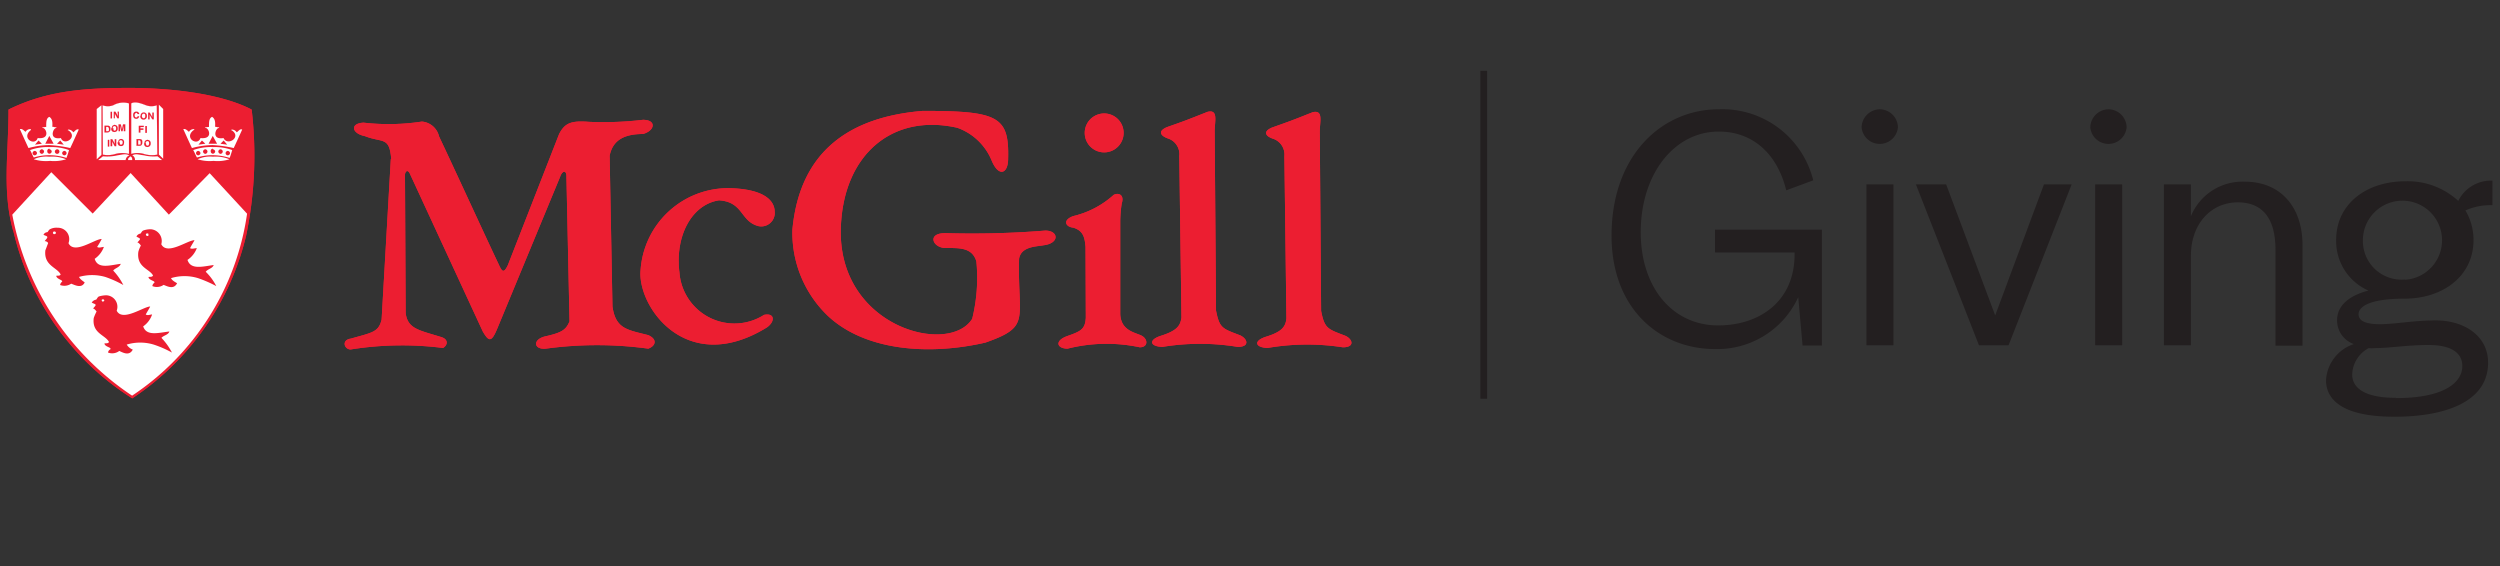 <svg xmlns="http://www.w3.org/2000/svg" viewBox="26.5 5 185.07 41.9"><rect x="26.5" y="5" width="185.07" height="41.9" fill="#333333" stroke="none"/><defs><style>.cls-1{fill:#231f20;}.cls-2{fill:#ec1e31;}.cls-2,.cls-3,.cls-4,.cls-5{fill-rule:evenodd;}.cls-3{fill:#ed1b2f;}.cls-4,.cls-5{fill:#fff;}.cls-5{stroke:#ea0029;stroke-width:0.01px;}.cls-6{fill:none;stroke:#231f20;stroke-miterlimit:10;stroke-width:0.5px;}</style></defs><title>McGillGiving-Logo-V2</title><g id="Final_English" data-name="Final English"><path class="cls-1" d="M153.73,13.09a6.93,6.93,0,0,1,7,5.26l-2,.74c-.65-2.67-2.44-4.35-5-4.35-3.28,0-5.77,3.13-5.77,7.45,0,4.14,2.39,6.9,5.73,6.9,3,0,5.66-1.72,5.66-5.27v-.13h-5.89V22h7.91v8.58h-1.43L159.62,27a6.59,6.59,0,0,1-6.16,3.84c-4.12,0-7.66-3-7.66-8.39C145.8,16.47,149.55,13.09,153.73,13.09Z"/><path class="cls-1" d="M165.67,13.09A1.36,1.36,0,0,1,167,14.42a1.35,1.35,0,0,1-2.69,0A1.37,1.37,0,0,1,165.67,13.09Zm-1,5.56h2V30.56h-2Z"/><path class="cls-1" d="M170.57,18.65l3.63,9.7,3.61-9.7h2.05l-4.67,11.91H173l-4.67-11.91Z"/><path class="cls-1" d="M182.6,13.09a1.36,1.36,0,0,1,1.33,1.33,1.35,1.35,0,0,1-2.69,0A1.37,1.37,0,0,1,182.6,13.09Zm-1,5.56h2V30.56h-2Z"/><path class="cls-1" d="M186.69,18.65h2V21a4.13,4.13,0,0,1,4-2.55c2.62,0,4.26,1.86,4.26,4.69v7.45h-2V23.5c0-2.39-1-3.52-2.79-3.52-2,0-3.47,1.61-3.47,3.94v6.64h-2Z"/><path class="cls-1" d="M200.75,30.47a1.85,1.85,0,0,1-1.24-1.77c0-1,.78-1.79,2.32-2.19a4,4,0,0,1-2.39-3.74c0-2.72,2.3-4.35,5.11-4.35a5.53,5.53,0,0,1,3.93,1.45,2.71,2.71,0,0,1,2.53-1.5v1.82a4.52,4.52,0,0,0-2,.39,4.24,4.24,0,0,1,.6,2.19c0,2.71-2.32,4.34-5.1,4.34s-3.41.67-3.41,1.15.49.74,1.59.74,2.46-.28,4.14-.28c2.07,0,3.86,1.13,3.86,3.13,0,2.85-3.08,4-6.94,4-4,0-5.06-1.36-5.06-2.71A3,3,0,0,1,200.75,30.47Zm3.11,4c3.61,0,4.92-1.17,4.92-2.37,0-1-.85-1.56-2.49-1.56s-2.85.23-4,.23a2.08,2.08,0,0,1-.44,0,2.3,2.3,0,0,0-1.22,1.89C200.59,33.53,201.26,34.45,203.86,34.45Zm.69-8.76a2.93,2.93,0,1,0-3.13-2.92A2.86,2.86,0,0,0,204.55,25.69Z"/><path class="cls-2" d="M55.46,16.77c-.13-1.69-.65-1.18-1.94-1.69-1-.2-1.13-.95-.1-1A16.11,16.11,0,0,0,57.73,14,1.42,1.42,0,0,1,59,15.09c1.29,2.73,3.16,6.82,4.45,9.55.23.49.35.59.64,0l3.8-9.72c.43-.82.89-1,2.21-.9a24.72,24.72,0,0,0,4-.15c1,0,.91.79,0,1.05-1.47,0-2.25.51-2.47,1.61l.21,11.16c.24,1.67,1.1,1.72,2.65,2.12.7.31.55.8,0,1a27.89,27.89,0,0,0-7.58,0c-.93.09-1-.71,0-.92,1.19-.27,1.49-.48,1.75-1.1l-.23-10.76c0-.43-.3-.43-.47.07L63.31,29.33c-.42,1-.61,1-1.07.21L56.87,17.92c-.16-.4-.36-.27-.39,0l.05,10.25c.15,1.19,1,1.27,2.66,1.79.47.15.5.55.11.8a24,24,0,0,0-6.84.11c-.48,0-.7-.7,0-.8,1.62-.46,2.06-.48,2.29-1.41l.68-11.87M73.92,25a6.51,6.51,0,0,1,6.64-6.07c2.48.08,3.26.89,3.29,1.72a1,1,0,0,1-1.2,1.09c-1.36-.35-1.1-1.79-2.92-1.91-2,.3-3.28,2.61-2.93,5.36a4.08,4.08,0,0,0,6.26,3.12c.79-.17.85.48.21.93C77.3,32.92,73.67,27.68,73.92,25Zm11.24-3c.55-5.89,4.33-8.35,9.65-8.79,5.6,0,6.4.41,6.32,3.54,0,1.13-.71,1.39-1.23.11a4.32,4.32,0,0,0-2.53-2.4c-4.83-1.09-8.4,2-8.62,7.29-.34,7.45,8,9.62,9.72,6.85a12.62,12.62,0,0,0,.31-4.24c-.3-1.06-1.3-1-2.27-1s-1.43-1.12,0-1.1a67.29,67.29,0,0,0,7.37-.19c1,0,1.08.95-.15,1.09-.52.1-1.64.08-1.79,1-.12,4.53.93,5-2.49,6.2-4.35,1-9,.55-11.69-2A8.51,8.51,0,0,1,85.16,22Zm21.7,1.28c-.06-.68-.15-1.2-.92-1.43-.55-.05-.81-.55,0-.85a6.83,6.83,0,0,0,3-1.57c.37-.2.81,0,.6.63a9.13,9.13,0,0,0-.11,1.31v6.9c.06,1.13.94,1.31,1.5,1.54s.61.89-.05.9a11.77,11.77,0,0,0-5.35.1c-.79,0-1-.59,0-.94s1.3-.51,1.35-1.35Zm7.1,5.21c-.07.63-.35,1-1.53,1.37-.93.3-.81.79.12.82a17.18,17.18,0,0,1,5.58,0c.89,0,.74-.58.19-.85-1.33-.51-1.54-.52-1.8-1.84l-.1-13.25c0-.77.29-1.66-.53-1.46-1.51.6-1.63.65-3,1.13-.73.31-.45.66.07.84a1.22,1.22,0,0,1,.84,1.29Zm7.77.08c-.06.63-.35,1-1.52,1.36-.93.3-.81.79.12.83a17.18,17.18,0,0,1,5.58-.05c.89,0,.74-.59.19-.85-1.33-.51-1.54-.53-1.8-1.84l-.1-13.26c0-.76.29-1.65-.53-1.45-1.51.6-1.64.65-3,1.13-.73.31-.45.66.07.83a1.23,1.23,0,0,1,.84,1.29ZM108.21,13.4a1.44,1.44,0,1,1-1.41,1.43A1.44,1.44,0,0,1,108.21,13.4Z"/><path class="cls-2" d="M55.46,16.77c-.13-1.69-.65-1.18-1.94-1.69-1-.2-1.13-.95-.1-1A16.11,16.11,0,0,0,57.73,14,1.42,1.42,0,0,1,59,15.09c1.29,2.73,3.16,6.82,4.45,9.55.23.49.35.59.64,0l3.8-9.72c.43-.82.89-1,2.21-.9a24.72,24.72,0,0,0,4-.15c1,0,.91.79,0,1.05-1.47,0-2.25.51-2.47,1.61l.21,11.16c.24,1.67,1.1,1.72,2.65,2.12.7.31.55.8,0,1a27.89,27.89,0,0,0-7.58,0c-.93.09-1-.71,0-.92,1.19-.27,1.49-.48,1.75-1.1l-.23-10.76c0-.43-.3-.43-.47.07L63.31,29.33c-.42,1-.61,1-1.07.21L56.87,17.92c-.16-.4-.36-.27-.39,0l.05,10.25c.15,1.19,1,1.27,2.66,1.79.47.15.5.55.11.8a24,24,0,0,0-6.84.11c-.48,0-.7-.7,0-.8,1.62-.46,2.06-.48,2.29-1.41l.68-11.87M73.92,25a6.51,6.51,0,0,1,6.64-6.07c2.48.08,3.26.89,3.29,1.72a1,1,0,0,1-1.2,1.09c-1.36-.35-1.1-1.79-2.92-1.91-2,.3-3.28,2.61-2.93,5.36a4.08,4.08,0,0,0,6.26,3.12c.79-.17.85.48.21.93C77.3,32.92,73.67,27.68,73.92,25Zm11.24-3c.55-5.89,4.33-8.35,9.65-8.79,5.6,0,6.4.41,6.32,3.54,0,1.13-.71,1.39-1.23.11a4.32,4.32,0,0,0-2.53-2.4c-4.83-1.09-8.4,2-8.62,7.29-.34,7.45,8,9.62,9.72,6.85a12.62,12.62,0,0,0,.31-4.24c-.3-1.06-1.3-1-2.27-1s-1.43-1.12,0-1.1a67.29,67.29,0,0,0,7.37-.19c1,0,1.08.95-.15,1.09-.52.1-1.64.08-1.79,1-.12,4.53.93,5-2.49,6.2-4.35,1-9,.55-11.69-2A8.51,8.51,0,0,1,85.16,22Zm21.7,1.28c-.06-.68-.15-1.2-.92-1.43-.55-.05-.81-.55,0-.85a6.83,6.83,0,0,0,3-1.57c.37-.2.81,0,.6.63a9.13,9.13,0,0,0-.11,1.31v6.9c.06,1.13.94,1.31,1.5,1.54s.61.89-.05.9a11.77,11.77,0,0,0-5.35.1c-.79,0-1-.59,0-.94s1.3-.51,1.35-1.35Zm7.1,5.21c-.07.63-.35,1-1.53,1.37-.93.3-.81.79.12.82a17.18,17.18,0,0,1,5.58,0c.89,0,.74-.58.19-.85-1.33-.51-1.54-.52-1.8-1.84l-.1-13.25c0-.77.29-1.66-.53-1.46-1.51.6-1.63.65-3,1.13-.73.31-.45.66.07.84a1.22,1.22,0,0,1,.84,1.29Zm7.77.08c-.06.63-.35,1-1.52,1.36-.93.3-.81.79.12.83a17.18,17.18,0,0,1,5.58-.05c.89,0,.74-.59.19-.85-1.33-.51-1.54-.53-1.8-1.84l-.1-13.26c0-.76.29-1.65-.53-1.45-1.51.6-1.64.65-3,1.13-.73.31-.45.66.07.83a1.23,1.23,0,0,1,.84,1.29ZM108.21,13.4a1.44,1.44,0,1,1-1.41,1.43A1.44,1.44,0,0,1,108.21,13.4Z"/><path class="cls-3" d="M27.48,22.11c-.83-2.95-.35-5.67-.35-9,2.95-1.46,5.88-1.6,9-1.6,2.74,0,6.62.36,9,1.6a29,29,0,0,1-.42,9.38,20.06,20.06,0,0,1-8.42,12,20,20,0,0,1-8.81-12.43"/><path class="cls-4" d="M30.26,17.79l-2.85,3.1a20.62,20.62,0,0,0,8.87,13.4,19.48,19.48,0,0,0,8.51-13.47l-2.77-3L39,20.89l-2.83-3.08-2.81,3-3.06-3.06"/><path class="cls-4" d="M29.35,15.4l-.26.31.51-.07-.25-.24m.8-.34.32.58h-.62Zm.81.34.26.31-.5-.07Zm.6-.75s-.1,0,0-.06a.43.43,0,0,1,.36.2c.07,0,.23-.29.41-.2,0,0-.57,1.26-.63,1.37a9.26,9.26,0,0,0-1.55-.22,6,6,0,0,0-1.54.22c-.07-.14-.64-1.4-.64-1.4.18-.07.37.18.42.2a.4.4,0,0,1,.32-.2c.15,0,.06.06.05.09-.7.57.32,1.2.53.57.9.1.66-.63.44-.73s-.06-.07,0-.07.19-.05.19,0c0-.4,0-.66.23-.77.22.14.25.37.22.77,0-.08.13,0,.22,0s.17,0,0,.08-.47.86.42.72C31.24,15.85,32.31,15.14,31.56,14.65Z"/><path class="cls-4" d="M29.07,16.17a.19.19,0,0,1,.17.16.18.18,0,0,1-.17.17.17.17,0,0,1-.16-.17.18.18,0,0,1,.16-.16m.52-.12a.18.18,0,0,1,.17.16.18.18,0,0,1-.17.18.19.19,0,0,1-.16-.18A.19.19,0,0,1,29.59,16.05Zm.57,0a.19.19,0,0,1,.17.16.18.18,0,0,1-.17.17.17.17,0,0,1-.16-.17A.18.18,0,0,1,30.16,16Zm.56,0a.17.17,0,1,1-.16.16A.19.19,0,0,1,30.72,16.05Zm.54.12a.18.18,0,0,1,.17.16.18.18,0,0,1-.17.17.18.18,0,0,1-.16-.17A.19.19,0,0,1,31.26,16.17ZM29,16.66c-.1-.17-.22-.48-.28-.55a3.87,3.87,0,0,1,1.5-.22,3.63,3.63,0,0,1,1.39.22s-.1.36-.19.58a4.13,4.13,0,0,0-1.26-.2A3.82,3.82,0,0,0,29,16.66Z"/><path class="cls-4" d="M30.16,16.6a2.7,2.7,0,0,1,1.23.19,2.89,2.89,0,0,1-1.18.12A3,3,0,0,1,29,16.79a2.17,2.17,0,0,1,1.13-.19"/><path class="cls-4" d="M41.45,15.4l-.26.31.51-.07-.25-.24m.8-.34.32.58h-.63Zm.81.34.26.31-.5-.07Zm.6-.75s-.1,0,0-.06a.43.43,0,0,1,.36.2c.07,0,.23-.29.41-.2,0,0-.57,1.26-.63,1.37a9.4,9.4,0,0,0-1.55-.22,6,6,0,0,0-1.54.22c-.07-.14-.64-1.4-.64-1.4.18-.07.37.18.42.2a.4.4,0,0,1,.32-.2c.15,0,.06.06,0,.09-.7.57.32,1.2.53.57.9.1.66-.63.44-.73s-.06-.07,0-.07.19-.05.19,0c0-.4,0-.66.23-.77.22.14.25.37.22.77,0-.08.13,0,.21,0s.18,0,0,.08-.46.86.42.72C43.34,15.85,44.41,15.14,43.66,14.65Z"/><path class="cls-4" d="M41.17,16.17a.19.19,0,0,1,.17.16.18.18,0,0,1-.17.17.17.17,0,0,1-.16-.17.18.18,0,0,1,.16-.16m.52-.12a.18.18,0,0,1,.17.16.18.18,0,0,1-.17.18.19.19,0,0,1-.16-.18A.19.19,0,0,1,41.69,16.05Zm.56,0a.19.19,0,0,1,.18.16.18.18,0,0,1-.18.17.17.17,0,0,1-.15-.17A.18.18,0,0,1,42.25,16Zm.57,0a.18.18,0,0,1,.17.16.18.18,0,0,1-.17.18.19.19,0,0,1-.16-.18A.19.19,0,0,1,42.82,16.05Zm.54.12a.19.19,0,0,1,.17.16.18.18,0,0,1-.17.17.17.17,0,0,1-.16-.17A.18.18,0,0,1,43.36,16.17Zm-2.28.49c-.1-.17-.22-.48-.28-.55a3.84,3.84,0,0,1,1.5-.22,3.63,3.63,0,0,1,1.39.22s-.1.36-.19.58a4.13,4.13,0,0,0-1.26-.2A3.77,3.77,0,0,0,41.08,16.66Z"/><path class="cls-4" d="M42.26,16.6a2.7,2.7,0,0,1,1.23.19,2.89,2.89,0,0,1-1.18.12,3,3,0,0,1-1.18-.12,2.13,2.13,0,0,1,1.13-.19"/><path class="cls-4" d="M34.69,13.76h.1v-.48h-.1v.48m.55-.15h0l-.2-.34h-.11v.48H35v-.34l.19.34h.11v-.48h-.09Zm-1,1.19h.22a.22.22,0,0,0,.21-.25c0-.1,0-.24-.2-.24h-.23Zm.11-.41h.1s.12,0,.12.16,0,.17-.12.17h-.1Zm.38.11c0,.24.17.27.24.27a.24.24,0,0,0,.24-.27.23.23,0,0,0-.24-.25A.22.22,0,0,0,34.78,14.5Zm.11,0c0-.13.07-.17.13-.17s.13,0,.13.17-.08.18-.13.18S34.89,14.64,34.89,14.5Zm.93-.29h-.16l-.08.39-.09-.39h-.16v.5h.1v-.42l.1.42h.09l.1-.42v.42h.1Zm-1.28,1.64h.09v-.49h-.09Zm.51-.19h0l-.19-.35h-.12v.51h.11v-.36l.19.36h.11v-.51h-.1Zm.21-.12c0,.24.17.27.24.27s.23,0,.23-.27a.22.22,0,0,0-.23-.25A.22.22,0,0,0,35.26,15.54Zm.1,0c0-.13.08-.17.14-.17a.15.15,0,0,1,.14.17c0,.14-.09.18-.14.18S35.36,15.68,35.36,15.54Zm-1.22-2.75a1.14,1.14,0,0,0,.79,0,1.52,1.52,0,0,1,1.17-.14V16.4a1.88,1.88,0,0,0-1,0,1.92,1.92,0,0,1-.94.05Z"/><polyline class="cls-4" points="34.01 12.79 33.66 13.07 33.66 16.79 34.01 16.46 34.01 12.79"/><path class="cls-4" d="M33.77,16.85l.35-.28a3.16,3.16,0,0,0,1.06-.07c.42-.06.6-.14.9,0a.42.42,0,0,0-.28.35h-2"/><path class="cls-4" d="M38.5,16.85l-.34-.28a3.07,3.07,0,0,1-1-.07c-.46-.06-.61-.14-.87,0a.35.35,0,0,1,.2.35H38.5"/><polyline class="cls-4" points="38.26 12.75 38.58 13.07 38.58 16.75 38.26 16.44 38.26 12.75"/><path class="cls-4" d="M37.78,13.69h0l-.2-.35h-.11v.49h.1v-.35l.21.35h.1v-.49h-.1v.35M37,13.58c0-.13.07-.17.13-.17s.13,0,.13.17-.08.18-.13.18S37,13.73,37,13.58Zm-.11,0c0,.24.17.27.24.27a.24.24,0,0,0,.24-.27.23.23,0,0,0-.24-.25A.22.22,0,0,0,36.92,13.58Zm-.09-.14a.19.19,0,0,0-.21-.17c-.14,0-.23.08-.23.25s.09.27.23.27a.21.21,0,0,0,.21-.18h-.11a.1.1,0,0,1-.1.09c-.1,0-.13-.08-.13-.18s.08-.17.13-.17.09.06.1.09Zm.46,1.39h.11v-.5h-.11Zm-.37-.22h.22v-.1h-.22V14.4h.25v-.08h-.36v.49h.11Zm.38,1c0-.13.08-.17.14-.17s.13,0,.13.17-.08.18-.13.18S37.3,15.76,37.3,15.61Zm-.1,0c0,.24.17.27.24.27a.24.24,0,0,0,.24-.27.23.23,0,0,0-.24-.25A.22.22,0,0,0,37.2,15.61Zm-.45-.23h.1s.1,0,.1.16,0,.17-.1.17h-.1Zm-.11.41h.22c.17,0,.2-.15.2-.26s0-.23-.2-.23h-.22Zm1.5-3a1.18,1.18,0,0,1-.8,0c-.46-.18-.83-.29-1.1-.14V16.4a1.6,1.6,0,0,1,.94,0,2,2,0,0,0,1,.05Z"/><path class="cls-4" d="M36.15,16.57c-.13.15-.2.15-.16.28h.3c0-.13,0-.2-.14-.28"/><path class="cls-2" d="M27.48,22.11c-.83-2.95-.35-5.67-.35-9,2.95-1.46,5.88-1.6,9-1.6,2.74,0,6.62.36,9,1.6a29,29,0,0,1-.42,9.38,20.06,20.06,0,0,1-8.42,12,20,20,0,0,1-8.81-12.43"/><path class="cls-4" d="M30.26,17.79l-2.85,3.1a20.62,20.62,0,0,0,8.87,13.4,19.48,19.48,0,0,0,8.51-13.47l-2.77-3L39,20.89l-2.83-3.08-2.81,3-3.06-3.06"/><path class="cls-4" d="M29.35,15.4l-.26.31.51-.07-.25-.24m.8-.34.32.58h-.62Zm.81.34.26.31-.5-.07Zm.6-.75s-.1,0,0-.06a.43.43,0,0,1,.36.2c.07,0,.23-.29.41-.2,0,0-.57,1.26-.63,1.37a9.26,9.26,0,0,0-1.55-.22,6,6,0,0,0-1.54.22c-.07-.14-.64-1.4-.64-1.4.18-.07.37.18.42.2a.4.4,0,0,1,.32-.2c.15,0,.06.06.05.09-.7.57.32,1.2.53.57.9.1.66-.63.44-.73s-.06-.07,0-.07.19-.05.19,0c0-.4,0-.66.23-.77.22.14.25.37.22.77,0-.08.13,0,.22,0s.17,0,0,.08-.47.86.42.72C31.24,15.85,32.31,15.14,31.56,14.65Z"/><path class="cls-4" d="M29.07,16.17a.19.19,0,0,1,.17.16.18.18,0,0,1-.17.17.17.17,0,0,1-.16-.17.18.18,0,0,1,.16-.16m.52-.12a.18.18,0,0,1,.17.16.18.18,0,0,1-.17.18.19.19,0,0,1-.16-.18A.19.19,0,0,1,29.59,16.05Zm.57,0a.19.19,0,0,1,.17.16.18.18,0,0,1-.17.17.17.17,0,0,1-.16-.17A.18.18,0,0,1,30.16,16Zm.56,0a.17.17,0,1,1-.16.16A.19.19,0,0,1,30.72,16.05Zm.54.12a.18.18,0,0,1,.17.16.18.18,0,0,1-.17.17.18.18,0,0,1-.16-.17A.19.19,0,0,1,31.26,16.17ZM29,16.66c-.1-.17-.22-.48-.28-.55a3.87,3.87,0,0,1,1.5-.22,3.63,3.63,0,0,1,1.39.22s-.1.36-.19.58a4.13,4.13,0,0,0-1.26-.2A3.82,3.82,0,0,0,29,16.66Z"/><path class="cls-4" d="M30.16,16.6a2.7,2.7,0,0,1,1.23.19,2.89,2.89,0,0,1-1.18.12A3,3,0,0,1,29,16.79a2.17,2.17,0,0,1,1.13-.19"/><path class="cls-4" d="M41.45,15.4l-.26.31.51-.07-.25-.24m.8-.34.32.58h-.63Zm.81.34.26.31-.5-.07Zm.6-.75s-.1,0,0-.06a.43.43,0,0,1,.36.2c.07,0,.23-.29.41-.2,0,0-.57,1.26-.63,1.37a9.4,9.4,0,0,0-1.55-.22,6,6,0,0,0-1.54.22c-.07-.14-.64-1.4-.64-1.4.18-.07.37.18.42.2a.4.4,0,0,1,.32-.2c.15,0,.06.06,0,.09-.7.57.32,1.2.53.57.9.1.66-.63.44-.73s-.06-.07,0-.07.19-.05.19,0c0-.4,0-.66.23-.77.22.14.25.37.22.77,0-.08.13,0,.21,0s.18,0,0,.08-.46.86.42.72C43.34,15.85,44.41,15.14,43.66,14.65Z"/><path class="cls-4" d="M41.17,16.17a.19.19,0,0,1,.17.16.18.18,0,0,1-.17.17.17.17,0,0,1-.16-.17.18.18,0,0,1,.16-.16m.52-.12a.18.18,0,0,1,.17.16.18.18,0,0,1-.17.18.19.19,0,0,1-.16-.18A.19.19,0,0,1,41.69,16.05Zm.56,0a.19.19,0,0,1,.18.16.18.18,0,0,1-.18.17.17.17,0,0,1-.15-.17A.18.18,0,0,1,42.25,16Zm.57,0a.18.18,0,0,1,.17.16.18.18,0,0,1-.17.18.19.19,0,0,1-.16-.18A.19.19,0,0,1,42.82,16.05Zm.54.12a.19.19,0,0,1,.17.16.18.18,0,0,1-.17.17.17.17,0,0,1-.16-.17A.18.18,0,0,1,43.36,16.17Zm-2.28.49c-.1-.17-.22-.48-.28-.55a3.84,3.84,0,0,1,1.5-.22,3.63,3.63,0,0,1,1.39.22s-.1.36-.19.58a4.13,4.13,0,0,0-1.26-.2A3.77,3.77,0,0,0,41.08,16.66Z"/><path class="cls-4" d="M42.26,16.6a2.7,2.7,0,0,1,1.23.19,2.89,2.89,0,0,1-1.18.12,3,3,0,0,1-1.18-.12,2.13,2.13,0,0,1,1.13-.19"/><path class="cls-2" d="M30.55,22.14a.1.1,0,0,1,.09.1.1.1,0,0,1-.09.09.1.1,0,1,1,0-.19m-.69,1.38c.05-.1.14-.38.19-.48s-.14-.19-.24-.19c.05-.09.22-.23.19-.31s-.11-.07-.28-.16a.33.33,0,0,1,.26-.19c.09,0,.09-.17.26-.24a1,1,0,0,1,.52-.09A.84.84,0,0,1,31.57,23c.42.87,1.94-.31,2.46-.31a5.66,5.66,0,0,1-.34.59c.15.1.34,0,.5,0a1.84,1.84,0,0,1-.68.88c.23.78,1.13.47,1.93.37-.09.27-.42.31-.56.5a4.53,4.53,0,0,1,.75,1.07,7.87,7.87,0,0,0-1.34-.6,3.55,3.55,0,0,0-1.94,0c.09.19.28.29.42.41-.23.47-.73.19-1,.09a.9.9,0,0,1-.82.1.35.35,0,0,1,.14-.24c.09-.12-.29-.17-.4-.36s.21,0,.3-.18C30.74,24.79,29.72,24.67,29.86,23.52Z"/><path class="cls-2" d="M37.4,22.28c.07,0,.09,0,.09.09s0,.1-.09.1a.11.11,0,0,1-.1-.1c0-.07.05-.09.1-.09m-.66,1.37a1.86,1.86,0,0,1,.19-.47c-.07-.1-.17-.22-.24-.22s.21-.21.17-.28-.1-.07-.26-.17a.39.39,0,0,1,.26-.21c.09,0,.09-.14.23-.23a1.68,1.68,0,0,1,.55-.1.87.87,0,0,1,.8,1.11c.43.85,1.94-.3,2.46-.3-.09.18-.24.4-.33.59.14.09.33,0,.5,0a1.81,1.81,0,0,1-.69.87c.24.76,1.14.48,1.94.38-.09.26-.43.28-.59.5a4,4,0,0,1,.78,1.06,9,9,0,0,0-1.35-.59,3.44,3.44,0,0,0-2,0c.09.19.3.28.45.38-.26.5-.74.21-1,.12a.88.88,0,0,1-.83.09.32.32,0,0,1,.14-.24c.1-.14-.28-.16-.4-.35s.19,0,.31-.19C37.59,24.9,36.6,24.81,36.74,23.65Z"/><path class="cls-2" d="M34.14,27.16a.09.09,0,0,1,.08.1l-.08.07a.11.11,0,0,1-.11-.07c0-.07,0-.1.11-.1m-.7,1.38a3.33,3.33,0,0,1,.21-.48c-.07-.09-.17-.21-.24-.21s.19-.21.17-.28-.1-.07-.29-.17a.45.45,0,0,1,.29-.21c.09,0,.09-.14.23-.24a2,2,0,0,1,.55-.09A.85.85,0,0,1,35.14,28c.42.85,2-.31,2.48-.31-.09.19-.23.4-.33.59.14.1.33,0,.47,0a1.74,1.74,0,0,1-.66.88c.24.75,1.14.47,1.94.38-.09.26-.42.28-.59.47a4.79,4.79,0,0,1,.78,1.09,7.71,7.71,0,0,0-1.35-.59,3.44,3.44,0,0,0-2,0,.91.91,0,0,0,.45.37c-.26.5-.73.22-1,.1a.87.87,0,0,1-.83.12.29.29,0,0,1,.17-.24c.09-.14-.29-.16-.41-.35s.19,0,.31-.19C34.31,29.79,33.29,29.69,33.44,28.54Z"/><path class="cls-5" d="M34.69,13.76h.1v-.48h-.1v.48m.55-.15h0l-.2-.34h-.11v.48H35v-.34l.19.34h.11v-.48h-.09Zm-1,1.19h.22a.22.22,0,0,0,.21-.25c0-.1,0-.24-.2-.24h-.23Zm.11-.41h.1s.12,0,.12.16,0,.17-.12.17h-.1Zm.38.11c0,.24.17.27.24.27a.24.24,0,0,0,.24-.27.23.23,0,0,0-.24-.25A.22.22,0,0,0,34.78,14.5Zm.11,0c0-.13.07-.17.13-.17s.13,0,.13.17-.08.18-.13.18S34.89,14.64,34.89,14.5Zm.93-.29h-.16l-.08.39-.09-.39h-.16v.5h.1v-.42l.1.42h.09l.1-.42v.42h.1Zm-1.28,1.64h.09v-.49h-.09Zm.51-.19h0l-.19-.35h-.12v.51h.11v-.36l.19.36h.11v-.51h-.1Zm.21-.12c0,.24.17.27.24.27s.23,0,.23-.27a.22.22,0,0,0-.23-.25A.22.22,0,0,0,35.26,15.54Zm.1,0c0-.13.08-.17.14-.17a.15.15,0,0,1,.14.17c0,.14-.09.18-.14.18S35.36,15.68,35.36,15.54Zm-1.22-2.75a1.14,1.14,0,0,0,.79,0,1.52,1.52,0,0,1,1.17-.14V16.4a1.88,1.88,0,0,0-1,0,1.92,1.92,0,0,1-.94.05Z"/><polyline class="cls-4" points="34.01 12.79 33.66 13.07 33.66 16.79 34.01 16.46 34.01 12.79"/><path class="cls-4" d="M33.77,16.85l.35-.28a3.16,3.16,0,0,0,1.06-.07c.42-.06.6-.14.9,0a.42.42,0,0,0-.28.35h-2"/><path class="cls-4" d="M38.5,16.85l-.34-.28a3.07,3.07,0,0,1-1-.07c-.46-.06-.61-.14-.87,0a.35.35,0,0,1,.2.35H38.5"/><polyline class="cls-4" points="38.26 12.75 38.58 13.07 38.58 16.75 38.26 16.44 38.26 12.75"/><path class="cls-5" d="M37.78,13.69h0l-.2-.35h-.11v.49h.1v-.35l.21.35h.1v-.49h-.1v.35M37,13.58c0-.13.07-.17.13-.17s.13,0,.13.17-.08.18-.13.18S37,13.73,37,13.58Zm-.11,0c0,.24.17.27.24.27a.24.24,0,0,0,.24-.27.23.23,0,0,0-.24-.25A.22.22,0,0,0,36.92,13.58Zm-.09-.14a.19.19,0,0,0-.21-.17c-.14,0-.23.08-.23.25s.09.27.23.27a.21.21,0,0,0,.21-.18h-.11a.1.1,0,0,1-.1.09c-.1,0-.13-.08-.13-.18s.08-.17.13-.17.09.06.1.09Zm.46,1.39h.11v-.5h-.11Zm-.37-.22h.22v-.1h-.22V14.4h.25v-.08h-.36v.49h.11Zm.38,1c0-.13.08-.17.14-.17s.13,0,.13.17-.08.18-.13.18S37.3,15.76,37.3,15.61Zm-.1,0c0,.24.17.27.24.27a.24.24,0,0,0,.24-.27.23.23,0,0,0-.24-.25A.22.22,0,0,0,37.2,15.61Zm-.45-.23h.1s.1,0,.1.16,0,.17-.1.17h-.1Zm-.11.41h.22c.17,0,.2-.15.2-.26s0-.23-.2-.23h-.22Zm1.5-3a1.18,1.18,0,0,1-.8,0c-.46-.18-.83-.29-1.1-.14V16.4a1.6,1.6,0,0,1,.94,0,2,2,0,0,0,1,.05Z"/><path class="cls-4" d="M36.15,16.57c-.13.15-.2.15-.16.28h.3c0-.13,0-.2-.14-.28"/><line class="cls-6" x1="136.34" y1="10.24" x2="136.34" y2="34.52"/></g></svg>